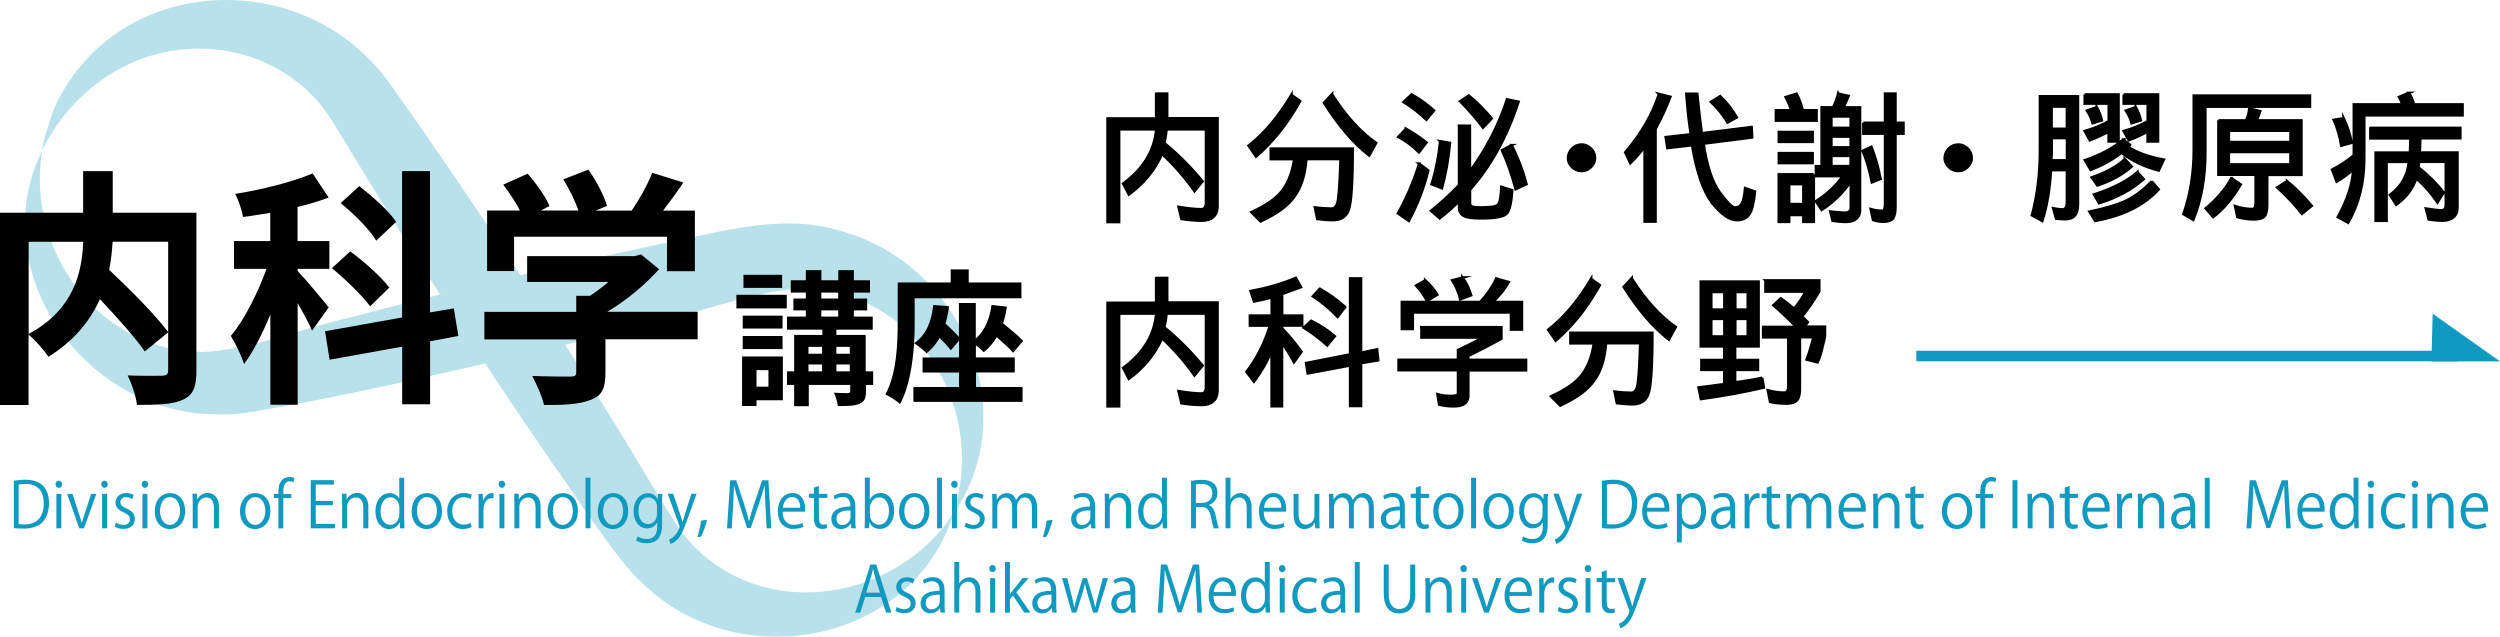 <svg xmlns="http://www.w3.org/2000/svg" id="_&#x30EC;&#x30A4;&#x30E4;&#x30FC;_1" width="237.27" height="60.43" viewBox="0 0 237.27 60.43"><defs><style>      .cls-1 {        stroke: #000;        stroke-width: .25px;      }      .cls-1, .cls-2 {        stroke-miterlimit: 10;      }      .cls-3 {        isolation: isolate;      }      .cls-4 {        opacity: .3;      }      .cls-2 {        fill: none;        stroke: #119abf;        stroke-linecap: square;      }      .cls-5 {        fill: #119abf;      }    </style></defs><g class="cls-4"><path class="cls-5" d="M4.01,14.26c-1.62,9.6,5.52,19.15,15.23,19.14,4.37-.16,9.54-2.27,14.03-3.28,7.13-1.89,15.11-3.8,22.36-5.44l7.49-1.62c5.39-1.06,11.06-2.83,16.52-1.18,11.56,3.03,17.69,17.09,10.8,26.95,3.15-9.35-2.7-19.83-12.1-21.26-3.86-.83-9.88,1.44-13.61,2.35-3.7.97-11.16,2.84-14.88,3.72-8.88,2.01-17.48,4.07-26.5,5.54-.58.08-1.64.19-2.24.14-12.91.36-22.78-13.56-17.1-25.04h0s0-.02,0-.02Z"></path><path class="cls-5" d="M90.45,48.83c-3.81,12.23-20.53,15.52-29.65,6.35-.48-.39-1.13-1.16-1.53-1.65-2.58-3.24-4.5-6.26-6.83-9.55-4.2-6.08-8.7-12.93-12.7-19.19-2.04-3.22-6.08-9.77-8.04-13.04-3.41-5.73-10.25-8.34-16.91-6.6-4.42,1.2-8.5,4.43-10.79,9.11.17-1.29.66-2.5,1.06-3.79C10.8-2.61,29.09-3.49,37.14,8.14c7.31,10.28,14.55,21.29,21.16,32,1.95,3.07,3.94,6.66,5.89,9.62.55.88,1.28,1.71,2.02,2.43,7.01,6.7,18.79,4.7,24.23-3.37h.01Z"></path></g><path d="M2.72,22.95h5.18c-.12,2.9-.88,6.43-5.18,8.74v-8.74ZM18.66,20.19h-7.96v-3.95h-2.81v3.95H0v18.25h2.71v-6.68c.64.51,1.5,1.53,1.89,2.1,2.46-1.53,3.99-3.47,4.88-5.47,1.64,1.74,3.35,3.65,4.26,4.96l2.23-1.82c-1.22-1.65-3.68-4.1-5.61-5.92.19-.92.27-1.82.33-2.67h5.27v12.15c0,.45-.12.54-.55.57-.43,0-1.95.03-3.29-.03.36.73.79,1.97.88,2.8,2.01,0,3.47-.06,4.39-.51.98-.45,1.25-1.24,1.25-2.76v-14.98h.02,0Z"></path><path d="M37.6,21.07c-.67-1.05-2.29-2.45-3.5-3.41l-1.77,1.62c1.28,1.02,2.75,2.51,3.38,3.56l1.89-1.79h0v.02ZM36.95,27.3c-.76-1.02-2.43-2.51-3.71-3.44l-1.74,1.59c1.31,1.08,2.89,2.61,3.63,3.62l1.83-1.79h0v.02ZM31.19,29.15c-.43-.54-2.29-2.76-2.95-3.44v-.19h3.02v-2.64h-3.02v-3.24c1.07-.26,2.04-.54,2.95-.89l-1.52-2.29c-1.89.8-4.75,1.53-7.34,1.94.3.6.64,1.56.73,2.19.85-.09,1.67-.26,2.59-.38v2.67h-3.44v2.64h3.08c-.82,2.29-2.1,4.84-3.38,6.36.43.7,1.01,1.88,1.25,2.67.88-1.17,1.74-2.87,2.5-4.7v8.56h2.59v-9.64c.55.96,1.09,1.94,1.37,2.61l1.58-2.22h0ZM43.5,31.88l-.43-2.61-2.26.38v-13.41h-2.65v13.89l-7.31,1.31.43,2.7,6.89-1.24v5.47h2.65v-5.98l2.68-.51h0Z"></path><path d="M48.8,22.47h14.5v3.27h2.65v-5.75h-3.02c.64-.83,1.31-1.74,1.92-2.67l-2.95-.92c-.43,1.11-1.19,2.48-1.95,3.59h-3.41l1.07-.45c-.27-.96-1.04-2.42-1.77-3.44l-2.38.92c.55.89,1.12,2.04,1.44,2.96h-3.57l.82-.42c-.36-.92-1.28-2.16-2.07-3.08l-2.32,1.05c.55.73,1.19,1.65,1.58,2.45h-3.11v5.75h2.56v-3.27h0ZM66.2,29.59h-8.56c1.86-1.11,3.63-2.61,4.91-4.04l-1.71-1.4-.61.16h-10.2v2.45h7.71c-.55.48-1.15.92-1.74,1.31h-1.31v1.53h-8.72v2.61h8.72v3.08c0,.35-.09.45-.58.45-.46,0-2.13,0-3.6-.06.4.77.95,1.94,1.12,2.76,1.92,0,3.32-.06,4.39-.48,1.12-.38,1.44-1.11,1.44-2.61v-3.15h8.75v-2.61h-.01Z"></path><path d="M74.23,26.08h-3.67v1.24h3.67v-1.24ZM74.67,27.98h-4.78v1.29h4.78s0-1.29,0-1.29ZM74.27,29.96h-3.78v1.22h3.78v-1.22ZM70.49,33.13h3.78v-1.24h-3.78v1.24ZM72.93,35.13v1.57h-1.13v-1.57h1.13ZM74.3,33.83h-3.87v4.7h1.37v-.54h2.5v-4.16h0ZM79.38,35.24v-.65h1.27v.65h-1.27ZM76.73,34.59h1.29v.65h-1.29v-.65ZM78.02,32.92v.65h-1.29v-.65h1.29ZM80.65,32.92v.65h-1.27v-.65h1.27ZM77.95,29.46h1.6v.59h-1.6v-.59ZM77.95,27.77h1.6v.56h-1.6v-.56ZM82.84,35.24h-.68v-3.45h-2.78v-.5h3.45v-1.24h-1.79v-.59h1.26v-1.13h-1.26v-.56h1.53v-1.17h-1.53v-.96h-1.48v.96h-1.6v-.96h-1.48v.96h-1.43v1.17h1.43v.56h-1.18v1.13h1.18v.59h-1.79v1.24h3.36v.5h-2.68v3.45h-.68v1.29h.68v2.02h1.39v-2.02h3.93v.56c0,.17-.04.21-.22.22-.17,0-.78,0-1.32-.04.17.37.33.89.37,1.27.92,0,1.62-.02,2.06-.22.48-.21.61-.54.61-1.22v-.57h.68v-1.29h-.03Z"></path><path d="M92.62,35.35h3.69v-1.43h-3.69v-1.15c.3.22.59.48.74.66.5-.39.91-.87,1.24-1.43.61.54,1.22,1.08,1.55,1.48l.96-1.13c-.42-.45-1.2-1.09-1.91-1.67.17-.48.28-1.02.37-1.57l-1.46-.17c-.19,1.34-.65,2.44-1.5,3.19v-3.37h-1.6v3.22c-.31-.37-.82-.85-1.27-1.27.15-.5.26-1.06.33-1.65l-1.5-.11c-.17,1.6-.68,2.85-1.81,3.62.04-.73.05-1.41.05-2v-2.26h10.13v-1.5h-5v-1.24h-1.71v1.24h-5.03v3.74c0,2.02-.09,4.91-1.17,6.89.39.17,1.11.63,1.39.91.87-1.57,1.2-3.81,1.34-5.78.33.22.94.7,1.18.96.5-.39.91-.89,1.24-1.46.42.42.83.87,1.06,1.18l.78-.92v1.6h-3.46v1.43h3.46v1.37h-4.33v1.41h10.36v-1.41h-4.42v-1.37h-.01Z"></path><path class="cls-1" d="M109.74,8.89h1.03v2.34h4.78v8.3c0,.5-.15.87-.43,1.09-.25.22-.62.32-1.09.32-.54,0-1.18-.05-1.9-.16l-.27-1.14c.93.15,1.64.22,2.12.22.32,0,.48-.19.48-.59v-7h-3.75c-.04.48-.11.91-.22,1.3,1.3,1.06,2.51,2.27,3.64,3.64l-.76.93c-.98-1.37-2.01-2.55-3.09-3.53-.65,1.52-1.71,2.8-3.14,3.85l-.54-1.03c1.91-1.41,2.96-3.12,3.14-5.16h-3.53v8.8h-1.09v-9.82h4.61v-2.34h.02v-.02Z"></path><path class="cls-1" d="M126.42,8.96c1.3,2.03,2.69,3.57,4.18,4.61l-.65,1.19c-1.5-1.16-2.91-2.82-4.29-5l.76-.82h0v.02ZM122.57,9.01l.82.59c-1.16,2.1-2.55,3.85-4.18,5.26l-.71-1.03c1.48-1.16,2.84-2.77,4.07-4.83h0ZM120.62,14.11h7.76c0,3.25-.14,5.19-.38,5.8-.22.65-.73.98-1.52.98-.41,0-.89-.04-1.46-.11l-.22-1.09c.61.08,1.14.11,1.57.11.25,0,.43-.16.54-.48.14-.36.25-1.77.32-4.23h-3.25c-.11,1.5-.48,2.69-1.14,3.58-.62.87-1.68,1.64-3.2,2.34l-.87-.87c1.41-.65,2.39-1.33,2.93-2.06.57-.76.95-1.75,1.14-2.98h-2.23v-.98h.01Z"></path><path class="cls-1" d="M133.97,8.97c.76.41,1.46.91,2.12,1.52l-.71.87c-.69-.65-1.41-1.21-2.17-1.68l.76-.71h0ZM133.43,12.22c.72.41,1.37.84,1.95,1.3l-.71.93c-.62-.61-1.27-1.1-1.95-1.46l.71-.76h0ZM134.68,15.53l.87.65c-.41,1.67-1.02,3.25-1.84,4.78l-1.03-.71c.82-1.48,1.5-3.05,2.01-4.72h0ZM139.4,9.07c.76.62,1.48,1.34,2.17,2.17l-.82.87c-.62-.82-1.34-1.66-2.17-2.5l.82-.54h0ZM138.47,11.94h1.03v4.34c1.55-2.13,2.73-4.41,3.53-6.84l1.09.22c-1.09,3.34-2.63,6.12-4.61,8.35v1.3c0,.11.05.2.16.27.11.08.39.11.87.11.93,0,1.48-.08,1.63-.27.18-.18.29-.73.32-1.68l1.03.32c-.08,1.19-.25,1.93-.54,2.23-.3.29-1.11.43-2.44.43-.87,0-1.44-.09-1.68-.27-.25-.15-.38-.42-.38-.82v-.54c-.62.62-1.23,1.16-1.84,1.63l-.82-.71c.98-.79,1.86-1.6,2.66-2.44v-5.64h-.01ZM136.68,13.41l.93.16c-.15,1.6-.41,3.03-.76,4.29l-.98-.38c.39-1.22.66-2.57.82-4.07h-.01ZM143.47,13.78c.57,1.13,1.05,2.36,1.41,3.69l-1.03.48c-.37-1.37-.8-2.61-1.3-3.69l.93-.48h0Z"></path><path class="cls-1" d="M148.82,15.03c0-.36.12-.66.38-.93.25-.25.55-.38.93-.38.32,0,.61.14.87.38.25.25.38.57.38.93,0,.3-.14.57-.38.82-.25.25-.54.38-.87.38-.37,0-.68-.12-.93-.38-.25-.25-.38-.52-.38-.82Z"></path><path class="cls-1" d="M157.44,8.92l1.09.27c-.41,1.06-.87,2.06-1.41,3.04v8.8h-1.03v-7.11c-.43.59-.89,1.11-1.36,1.57l-.48-1.03c1.52-1.77,2.57-3.61,3.2-5.53h0ZM166.24,12.06l.05.98-4.61.59c.32,2.1.82,3.64,1.52,4.61.72.98,1.21,1.46,1.46,1.46.29,0,.5-.12.65-.38.14-.25.25-.73.32-1.46l.93.32c-.11,1.13-.3,1.84-.54,2.17-.25.36-.65.54-1.19.54-.69,0-1.46-.54-2.34-1.63-.84-1.09-1.46-2.91-1.9-5.48l-2.34.27-.16-1.03,2.39-.27c-.19-1.11-.32-2.4-.43-3.85h1.03c.14,1.45.29,2.7.43,3.75l4.72-.59h0ZM163.26,9.13c.65.62,1.16,1.29,1.57,2.01l-.87.48c-.41-.68-.93-1.33-1.57-1.95l.87-.54h0Z"></path><path class="cls-1" d="M168.56,10.47h1.46c-.15-.43-.32-.84-.54-1.25l1.03-.32c.25.48.45,1,.59,1.57h1.3v.98h-3.85v-.98h0ZM168.83,12.53h3.2v.93h-3.2v-.93ZM168.83,14.54h3.2v.93h-3.2v-.93ZM172.14,16.55v4.5h-.98v-.65h-1.36v.65h-.98v-4.5h3.32ZM169.8,19.37h1.36v-1.9h-1.36v1.9ZM176.85,11.66h2.06v-2.77h.98v2.77h.76v1.03h-.76v6.94c0,.57-.09.95-.27,1.14-.15.18-.43.27-.87.27-.32,0-.65-.05-.98-.16l-.22-1.03c.36.11.72.16,1.09.16.18,0,.27-.22.27-.65v-6.68h-2.06v-1.03h0ZM177.61,13.94c.36.91.65,1.93.87,3.04l-.82.32c-.22-1.11-.52-2.12-.87-2.98,0,0,.82-.38.82-.38ZM174.46,8.89l.98.22c-.15.37-.31.73-.48,1.09h1.57v9.77c0,.36-.14.62-.38.82-.22.18-.57.27-1.03.27-.32,0-.73-.04-1.19-.11l-.22-.87c.61.07,1.06.11,1.36.11.39,0,.59-.16.59-.48v-2.5c-.73,1.09-1.66,2-2.77,2.71l-.54-.82c1.05-.68,1.9-1.48,2.55-2.39h-2.55v-.93h.54v-5.59h1.09c.22-.46.38-.89.48-1.3h0ZM173.81,12.14h1.84v-1.09h-1.84v1.09ZM173.81,13.99h1.84v-1.03h-1.84v1.03ZM173.81,15.77h1.84v-.98h-1.84v.98Z"></path><path class="cls-1" d="M184.57,15.03c0-.36.12-.66.38-.93.25-.25.55-.38.93-.38.32,0,.61.14.87.38.25.25.38.57.38.93,0,.3-.14.57-.38.82-.25.25-.54.38-.87.38-.37,0-.68-.12-.93-.38-.25-.25-.38-.52-.38-.82Z"></path><path class="cls-1" d="M197.21,9.14v10.31c0,.46-.11.82-.32,1.03-.19.22-.48.32-.93.32-.22,0-.48-.03-.82-.05l-.27-.98c.36.07.65.11.87.11.29,0,.43-.25.43-.76v-2.98h-1.52c-.11,1.84-.38,3.46-.82,4.83l-.98-.54c.5-1.87.76-3.93.76-6.19v-5.1h3.6ZM194.71,12.23h1.46v-2.12h-1.46v2.12ZM194.66,15.22h1.52v-2.12h-1.46v1.41c0,.3-.03.53-.05.71h0ZM197.86,8.97h3.2v4.45h-.93v-.93c-.59.32-1.18.59-1.79.82l-.48-.87c.79-.22,1.55-.52,2.28-.93v-1.68h-2.28v-.87h0ZM201.56,8.97h3.25v4.45h-.98v-.93c-.59.32-1.18.59-1.79.82l-.48-.87c.79-.22,1.55-.52,2.28-.93v-1.68h-2.28v-.87h0ZM199,10.17c.22.41.38.82.48,1.25l-.87.27c-.11-.43-.3-.82-.54-1.19l.93-.32h0ZM202.7,10.17c.22.41.38.82.48,1.25l-.87.27c-.11-.43-.3-.82-.54-1.19l.93-.32h0ZM201.5,13.26l.65.48c-.04.08-.09.15-.16.22.87.54,1.98.95,3.37,1.19l-.48,1.03c-1.39-.36-2.55-.93-3.53-1.68-.84.65-1.82,1.19-2.93,1.63l-.54-.93c1.41-.46,2.62-1.11,3.64-1.95h-.02ZM201.66,15.1l.65.71c-.87.76-1.95,1.36-3.25,1.79l-.54-.76c1.37-.46,2.41-1.05,3.14-1.73h0ZM202.86,16.35l.59.65c-1.16,1.02-2.57,1.78-4.23,2.28l-.48-.82c1.77-.57,3.14-1.27,4.12-2.12h0ZM204.22,17.22l.65.76c-1.39,1.52-3.39,2.51-6.02,2.98l-.54-.87c1.55-.32,2.74-.68,3.58-1.09.82-.43,1.6-1.03,2.34-1.79h0Z"></path><path class="cls-1" d="M219.23,9.09v1.03h-9.93v4.39c0,2.36-.38,4.48-1.14,6.35l-.93-.54c.65-1.87.98-3.92.98-6.14v-5.1h11.02ZM210.55,11.43h2.61c.18-.36.29-.73.32-1.14l1.03.27-.32.87h4.23v5.16h-3.25v2.87c0,.54-.09.89-.27,1.09-.19.18-.52.27-.98.27-.54,0-1.07-.08-1.57-.22l-.22-1.03c.54.18,1.09.27,1.63.27.22,0,.32-.22.32-.65v-2.61h-3.53v-5.16h0ZM211.53,13.49h5.86v-1.09h-5.86v1.09ZM211.53,15.61h5.86v-1.19h-5.86s0,1.19,0,1.19ZM211.79,16.92l.87.59c-.76,1.3-1.63,2.34-2.61,3.09l-.71-.82c1.05-.87,1.86-1.82,2.44-2.87h.01ZM217.06,17.19c.79.65,1.57,1.44,2.34,2.34l-.93.76c-.69-.87-1.46-1.7-2.34-2.5l.93-.59h0Z"></path><path class="cls-1" d="M228.62,8.82c.22.32.38.69.48,1.09h4.61v1.03h-9.33v4.12c0,2.32-.52,4.34-1.52,6.08l-.98-.54c.89-1.63,1.39-3.12,1.46-4.5-.52.43-1.03.82-1.57,1.14l-.43-1.14c.76-.39,1.44-.84,2.06-1.36v-4.83h4.61c-.11-.29-.22-.52-.32-.71l.93-.38h0ZM222.43,11.21c.36.76.61,1.55.76,2.34l-.98.27c-.15-.87-.38-1.68-.71-2.44l.93-.16h0ZM224.98,12.14h8.52v.98h-3.8c0,.48-.03.93-.05,1.36h3.58v5.21c0,.43-.14.73-.38.93-.25.22-.62.32-1.09.32-.32,0-.75-.04-1.25-.11l-.27-1.03c.68.11,1.16.16,1.46.16s.43-.18.43-.54v-4.07h-2.55l-.05.54c.93.73,1.73,1.52,2.39,2.39l-.59.93c-.59-.87-1.25-1.63-2.01-2.28-.32.98-.96,1.82-1.9,2.5l-.59-.93c1.09-.82,1.68-1.87,1.79-3.14h-2.12v5.59h-1.03v-6.46h3.25c.03-.43.05-.88.05-1.36h-3.8v-.98h0Z"></path><path class="cls-1" d="M109.74,26.38h1.03v2.34h4.78v8.3c0,.5-.15.87-.43,1.09-.25.22-.62.32-1.09.32-.54,0-1.18-.05-1.9-.16l-.27-1.14c.93.15,1.64.22,2.12.22.32,0,.48-.19.48-.59v-7h-3.75c-.04.48-.11.91-.22,1.3,1.3,1.06,2.51,2.27,3.64,3.64l-.76.93c-.98-1.37-2.01-2.55-3.09-3.53-.65,1.52-1.71,2.8-3.14,3.85l-.54-1.03c1.91-1.41,2.96-3.12,3.14-5.16h-3.53v8.8h-1.09v-9.82h4.61v-2.34h.02v-.02Z"></path><path class="cls-1" d="M118.64,29.96h2.06v-1.73c-.54.15-1.11.27-1.68.38l-.32-.98c1.55-.29,2.98-.71,4.29-1.25l.48.87-1.79.65v2.06h1.9v.93h-1.9v.27c.72.76,1.33,1.5,1.84,2.23l-.71.98c-.37-.68-.75-1.3-1.14-1.84v6.02h-.98v-5.26c-.43,1.06-1,2.03-1.68,2.93l-.71-.93c.98-1.26,1.71-2.73,2.23-4.39h-1.9v-.94h.01ZM130.69,33.16l.11,1.03-1.63.27v4.07h-1.03v-3.85l-4.02.76-.16-.98,4.18-.82v-7.21h1.03v7.05l1.52-.32h0ZM125.27,27.41c.89.52,1.7,1.09,2.39,1.73l-.71.93c-.76-.79-1.55-1.44-2.34-1.95l.65-.71h.01ZM124.45,30.45c.82.41,1.57.89,2.23,1.46l-.71.87c-.73-.65-1.46-1.21-2.23-1.68l.71-.65h0Z"></path><path class="cls-1" d="M138.8,26.34c.36.48.62,1.03.82,1.68l-1.03.38c-.15-.65-.41-1.25-.76-1.79l.98-.27h-.01ZM142,26.45l1.19.32c-.37.65-.87,1.29-1.52,1.9h2.77v2.61h-1.03v-1.63h-9.33v1.57h-1.03v-2.55h7.44c.65-.72,1.16-1.46,1.52-2.23h-.01ZM135.27,26.61c.46.41.84.86,1.14,1.36l-.98.59c-.25-.5-.59-.99-1.03-1.46l.87-.48h0ZM134.89,31.06h7.6v1.09c-.98.54-2.03,1.09-3.14,1.63v.38h5.48v.98h-5.48v2.44c0,.32-.11.55-.32.71-.22.18-.57.27-1.03.27-.52,0-.98-.05-1.41-.16l-.16-.98c.36.11.79.16,1.3.16.43,0,.65-.08.65-.22v-2.23h-5.64v-.98h5.64v-.93c.89-.43,1.7-.82,2.39-1.19h-5.86v-.98h-.02Z"></path><path class="cls-1" d="M154.86,26.43c1.3,2.03,2.69,3.57,4.18,4.61l-.65,1.19c-1.5-1.16-2.91-2.82-4.29-5l.76-.82h0v.02ZM151.01,26.48l.82.59c-1.16,2.1-2.55,3.85-4.18,5.26l-.71-1.03c1.48-1.16,2.84-2.77,4.07-4.83h0ZM149.06,31.59h7.76c0,3.25-.14,5.19-.38,5.8-.22.65-.73.98-1.52.98-.41,0-.89-.04-1.46-.11l-.22-1.09c.61.08,1.14.11,1.57.11.25,0,.43-.16.54-.48.14-.36.25-1.77.32-4.23h-3.25c-.11,1.5-.48,2.69-1.14,3.58-.62.87-1.68,1.64-3.2,2.34l-.87-.87c1.41-.65,2.39-1.33,2.93-2.06.57-.76.95-1.75,1.14-2.98h-2.23v-.98h.01Z"></path><path class="cls-1" d="M167.24,35.85l.16.93c-1.82.43-3.8.79-5.97,1.09l-.22-1.09,2.44-.32v-1.36h-2.17v-.93h2.17v-1.3h-2.23v-6.14h5.48v6.14h-2.23v1.3h2.17v.93h-2.17v1.19c.89-.11,1.75-.25,2.55-.43h.02ZM162.41,29.39h1.25v-1.68h-1.25v1.68ZM164.69,27.71v1.68h1.19v-1.68h-1.19ZM162.41,31.94h1.25v-1.68h-1.25v1.68ZM164.69,30.26v1.68h1.19v-1.68h-1.19ZM167.56,26.62h5.1v1.03c-.48.84-1.02,1.63-1.63,2.39.18.19.36.37.54.54l-.32.43h1.95v.93c0,.08-.08.38-.22.93-.11.54-.27,1.06-.48,1.52l-1.03-.27c.25-.68.46-1.39.65-2.12h-1.3v4.89c0,.54-.09.89-.27,1.09-.19.22-.53.32-1.03.32s-1.02-.05-1.52-.16l-.22-1.09c.54.14,1.06.22,1.57.22.25,0,.38-.22.38-.65v-4.61h-2.39v-.98h3.14c-.73-.76-1.45-1.44-2.17-2.06l.71-.65c.43.3.84.62,1.25.98.46-.54.82-1.09,1.09-1.63h-3.8v-1.03h0v-.02Z"></path><line class="cls-2" x1="232.78" y1="33.79" x2="182.37" y2="33.79"></line><polygon class="cls-5" points="230.88 29.77 237.27 34.3 230.76 34.3 230.88 29.77"></polygon><g class="cls-3"><path class="cls-5" d="M1.3,45.63c.32-.05.69-.1,1.1-.1,1.75,0,2.25,1.08,2.25,2.21,0,.73-.18,1.34-.59,1.79-.38.41-1.02.64-1.81.64-.36,0-.67-.01-.94-.05v-4.5ZM1.78,49.74c.14.02.35.03.55.03,1.18,0,1.82-.7,1.82-2.01,0-1.19-.6-1.83-1.74-1.83-.27,0-.49.03-.64.06v3.75Z"></path><path class="cls-5" d="M5.58,46.3c-.18,0-.31-.15-.31-.34s.13-.34.31-.34.31.15.31.34c0,.21-.13.34-.31.34ZM5.82,50.14h-.47v-3.27h.47v3.27Z"></path><path class="cls-5" d="M9.15,46.87l-1.18,3.27h-.45l-1.15-3.27h.51l.62,1.9c.1.29.18.57.25.84h.02c.07-.27.16-.54.26-.84l.62-1.9h.5Z"></path><path class="cls-5" d="M9.92,46.3c-.18,0-.31-.15-.31-.34s.13-.34.31-.34.31.15.31.34c0,.21-.13.34-.31.34ZM10.16,50.14h-.47v-3.27h.47v3.27Z"></path><path class="cls-5" d="M12.55,47.37c-.11-.08-.33-.19-.6-.19-.34,0-.52.22-.52.49,0,.28.18.41.58.59.5.22.79.49.79.98,0,.58-.42.96-1.1.96-.31,0-.6-.09-.82-.22l.13-.38c.17.1.43.22.7.22.42,0,.62-.23.62-.53s-.17-.47-.58-.65c-.52-.22-.79-.53-.79-.92,0-.51.39-.93,1.02-.93.3,0,.55.09.71.2l-.14.38Z"></path><path class="cls-5" d="M13.75,46.3c-.18,0-.31-.15-.31-.34s.13-.34.31-.34.31.15.31.34c0,.21-.13.34-.31.34ZM13.99,50.14h-.47v-3.27h.47v3.27Z"></path><path class="cls-5" d="M17.57,48.48c0,1.22-.76,1.73-1.46,1.73-.8,0-1.42-.63-1.42-1.68,0-1.12.66-1.73,1.46-1.73.85,0,1.42.68,1.42,1.69ZM16.14,47.18c-.67,0-.95.7-.95,1.33,0,.73.38,1.31.94,1.31s.96-.59.96-1.33c0-.58-.27-1.31-.95-1.31Z"></path><path class="cls-5" d="M20.77,50.14h-.47v-1.93c0-.53-.18-1-.72-1-.41,0-.82.36-.82.93v2h-.47v-2.43c0-.34-.01-.58-.02-.85h.42l.03.53h.01c.15-.32.51-.61,1-.61.39,0,1.05.25,1.05,1.36v1.99Z"></path><path class="cls-5" d="M25.66,48.48c0,1.22-.76,1.73-1.46,1.73-.8,0-1.42-.63-1.42-1.68,0-1.12.66-1.73,1.46-1.73.85,0,1.42.68,1.42,1.69ZM24.23,47.18c-.67,0-.95.7-.95,1.33,0,.73.38,1.31.94,1.31s.96-.59.96-1.33c0-.58-.27-1.31-.95-1.31Z"></path><path class="cls-5" d="M26.42,46.87c0-.41,0-.94.34-1.31.21-.21.47-.29.72-.29.2,0,.36.05.46.1l-.08.39c-.09-.04-.19-.08-.36-.08-.49,0-.61.48-.61,1.01v.19h.75v.39h-.75v2.88h-.47v-2.88h-.43v-.39h.43Z"></path><path class="cls-5" d="M31.78,50.14h-2.29v-4.57h2.2v.42h-1.72v1.55h1.62v.41h-1.62v1.77h1.82v.42Z"></path><path class="cls-5" d="M34.95,50.14h-.47v-1.93c0-.53-.18-1-.72-1-.41,0-.82.36-.82.93v2h-.47v-2.43c0-.34-.01-.58-.02-.85h.42l.03.53h.01c.15-.32.51-.61,1-.61.39,0,1.05.25,1.05,1.36v1.99Z"></path><path class="cls-5" d="M38.37,49.33c0,.26.01.59.02.81h-.42l-.02-.56h-.02c-.16.34-.51.63-1.02.63-.72,0-1.28-.65-1.28-1.66,0-1.1.62-1.75,1.34-1.75.46,0,.76.23.91.5h.01v-1.96h.47v3.99ZM37.9,48.18c0-.65-.44-.98-.84-.98-.59,0-.94.58-.94,1.33,0,.69.31,1.28.92,1.28.51,0,.86-.47.86-1v-.63Z"></path><path class="cls-5" d="M41.95,48.48c0,1.22-.76,1.73-1.46,1.73-.8,0-1.42-.63-1.42-1.68,0-1.12.66-1.73,1.46-1.73.85,0,1.42.68,1.42,1.69ZM40.52,47.18c-.67,0-.95.7-.95,1.33,0,.73.38,1.31.94,1.31s.96-.59.96-1.33c0-.58-.27-1.31-.95-1.31Z"></path><path class="cls-5" d="M44.76,50.02c-.14.07-.44.19-.84.19-.89,0-1.48-.67-1.48-1.67s.63-1.75,1.59-1.75c.35,0,.63.11.75.17l-.12.4c-.13-.08-.34-.17-.64-.17-.72,0-1.1.61-1.1,1.31,0,.79.45,1.29,1.08,1.29.31,0,.52-.09.67-.16l.09.38Z"></path><path class="cls-5" d="M46.84,47.29c-.05,0-.1-.01-.17-.01-.51,0-.78.53-.78,1.09v1.77h-.47v-2.29c0-.35,0-.67-.02-.98h.42l.02.63h.02c.14-.41.46-.7.84-.7.05,0,.09.01.14.02v.47Z"></path><path class="cls-5" d="M47.63,46.3c-.18,0-.31-.15-.31-.34s.13-.34.31-.34.31.15.31.34c0,.21-.13.34-.31.34ZM47.87,50.14h-.47v-3.27h.47v3.27Z"></path><path class="cls-5" d="M51.3,50.14h-.47v-1.93c0-.53-.18-1-.72-1-.41,0-.82.36-.82.93v2h-.47v-2.43c0-.34-.01-.58-.02-.85h.42l.03.53h.01c.15-.32.51-.61,1-.61.39,0,1.05.25,1.05,1.36v1.99Z"></path><path class="cls-5" d="M54.85,48.48c0,1.22-.76,1.73-1.46,1.73-.8,0-1.42-.63-1.42-1.68,0-1.12.66-1.73,1.46-1.73.85,0,1.42.68,1.42,1.69ZM53.42,47.18c-.67,0-.95.7-.95,1.33,0,.73.38,1.31.94,1.31s.96-.59.96-1.33c0-.58-.27-1.31-.95-1.31Z"></path><path class="cls-5" d="M56.04,50.14h-.47v-4.8h.47v4.8Z"></path><path class="cls-5" d="M59.62,48.48c0,1.22-.76,1.73-1.46,1.73-.8,0-1.42-.63-1.42-1.68,0-1.12.66-1.73,1.46-1.73.85,0,1.42.68,1.42,1.69ZM58.19,47.18c-.67,0-.95.7-.95,1.33,0,.73.38,1.31.94,1.31s.96-.59.96-1.33c0-.58-.27-1.31-.95-1.31Z"></path><path class="cls-5" d="M62.87,46.87c-.02.23-.03.5-.03.9v1.91c0,.57-.01,1.88-1.48,1.88-.35,0-.74-.09-.98-.26l.13-.39c.2.13.5.25.87.25.57,0,.99-.32.99-1.18v-.39h-.01c-.16.31-.49.56-.96.56-.74,0-1.27-.69-1.27-1.61,0-1.13.67-1.73,1.35-1.73.53,0,.81.3.94.56h.01l.02-.49h.43ZM62.36,48.13c0-.57-.39-.93-.83-.93-.55,0-.93.51-.93,1.3,0,.7.32,1.24.92,1.24.35,0,.83-.28.83-.96v-.65Z"></path><path class="cls-5" d="M66.11,46.87l-.83,2.31c-.37,1.06-.63,1.67-1.02,2.06-.26.25-.52.35-.63.38l-.13-.42c.72-.28,1-1.11,1-1.18,0-.03-.01-.08-.03-.14l-1.1-3.02h.52l.68,1.99c.08.23.15.49.2.68h.02c.05-.2.13-.44.2-.7l.63-1.97h.5Z"></path><path class="cls-5" d="M67.11,49.35c-.14.55-.42,1.31-.58,1.59l-.35.04c.13-.37.3-1.09.37-1.57l.55-.07Z"></path><path class="cls-5" d="M73.23,50.14h-.47l-.11-2.06c-.03-.65-.08-1.5-.07-1.97h-.02c-.14.52-.32,1.08-.53,1.72l-.78,2.29h-.35l-.72-2.24c-.21-.66-.38-1.24-.5-1.76h-.02c-.01.56-.05,1.31-.09,2.02l-.12,2.01h-.45l.3-4.57h.58l.76,2.32c.18.57.33,1.06.44,1.53h.02c.11-.46.26-.94.45-1.53l.79-2.32h.59l.27,4.57Z"></path><path class="cls-5" d="M76.25,50c-.18.09-.5.2-.98.2-.91,0-1.45-.67-1.45-1.65,0-1.03.55-1.76,1.39-1.76.96,0,1.2.92,1.2,1.49,0,.11,0,.2-.01.28h-2.12c0,.91.5,1.25,1.06,1.25.39,0,.62-.08.82-.17l.09.36ZM75.95,48.19c0-.44-.17-1.02-.78-1.02-.57,0-.82.57-.87,1.02h1.65Z"></path><path class="cls-5" d="M77.25,46.28l.47-.17v.76h.8v.39h-.8v1.89c0,.41.12.64.42.64.14,0,.24-.02.32-.05l.03.38c-.1.05-.26.08-.46.08-.75,0-.78-.72-.78-1.07v-1.88h-.48v-.39h.48v-.59Z"></path><path class="cls-5" d="M81.18,49.36c0,.27,0,.55.05.78h-.43l-.05-.42h-.02c-.16.26-.48.49-.92.49-.59,0-.91-.46-.91-.93,0-.79.65-1.21,1.8-1.21,0-.28,0-.9-.71-.9-.27,0-.55.08-.76.23l-.11-.34c.25-.17.6-.28.95-.28.88,0,1.11.65,1.11,1.3v1.26ZM80.71,48.44c-.59,0-1.32.09-1.32.78,0,.42.25.61.54.61.46,0,.79-.37.79-.77v-.62Z"></path><path class="cls-5" d="M82.57,47.4c.19-.38.55-.61,1.03-.61.74,0,1.26.67,1.26,1.67,0,1.19-.69,1.74-1.34,1.74-.45,0-.78-.19-1-.61h-.02l-.03.54h-.41c.01-.22.02-.55.02-.81v-3.99h.47v2.06h.01ZM82.56,48.86c0,.49.35.94.87.94.6,0,.94-.55.94-1.32,0-.68-.32-1.28-.92-1.28-.54,0-.89.53-.89,1.01v.65Z"></path><path class="cls-5" d="M88.21,48.48c0,1.22-.76,1.73-1.46,1.73-.8,0-1.42-.63-1.42-1.68,0-1.12.66-1.73,1.46-1.73.85,0,1.42.68,1.42,1.69ZM86.78,47.18c-.67,0-.95.7-.95,1.33,0,.73.38,1.31.94,1.31s.96-.59.96-1.33c0-.58-.27-1.31-.95-1.31Z"></path><path class="cls-5" d="M89.4,50.14h-.47v-4.8h.47v4.8Z"></path><path class="cls-5" d="M90.58,46.3c-.18,0-.31-.15-.31-.34s.13-.34.31-.34.31.15.31.34c0,.21-.13.34-.31.34ZM90.82,50.14h-.47v-3.27h.47v3.27Z"></path><path class="cls-5" d="M93.21,47.37c-.11-.08-.33-.19-.6-.19-.34,0-.52.22-.52.49,0,.28.18.41.58.59.5.22.79.49.79.98,0,.58-.42.96-1.1.96-.31,0-.6-.09-.82-.22l.13-.38c.17.1.43.22.7.22.42,0,.62-.23.62-.53s-.17-.47-.58-.65c-.52-.22-.79-.53-.79-.92,0-.51.39-.93,1.02-.93.3,0,.55.09.71.2l-.14.38Z"></path><path class="cls-5" d="M98.41,50.14h-.47v-1.89c0-.63-.22-1.04-.68-1.04-.38,0-.73.38-.73.88v2.06h-.47v-2.01c0-.52-.21-.92-.65-.92-.41,0-.76.42-.76.93v2h-.47v-2.43c0-.34-.01-.58-.02-.85h.42l.03.53h.02c.17-.32.46-.6.95-.6.41,0,.72.26.85.65h.01c.21-.39.52-.65,1-.65.38,0,.99.26.99,1.38v1.97Z"></path><path class="cls-5" d="M99.9,49.35c-.14.55-.42,1.31-.58,1.59l-.35.04c.13-.37.3-1.09.37-1.57l.55-.07Z"></path><path class="cls-5" d="M103.94,49.36c0,.27,0,.55.05.78h-.43l-.05-.42h-.02c-.16.26-.48.49-.92.49-.59,0-.91-.46-.91-.93,0-.79.65-1.21,1.8-1.21,0-.28,0-.9-.71-.9-.27,0-.55.08-.76.23l-.11-.34c.25-.17.6-.28.95-.28.88,0,1.11.65,1.11,1.3v1.26ZM103.47,48.44c-.59,0-1.32.09-1.32.78,0,.42.25.61.54.61.46,0,.79-.37.79-.77v-.62Z"></path><path class="cls-5" d="M107.34,50.14h-.47v-1.93c0-.53-.18-1-.72-1-.41,0-.82.36-.82.93v2h-.47v-2.43c0-.34-.01-.58-.02-.85h.42l.03.53h.01c.15-.32.51-.61,1-.61.39,0,1.05.25,1.05,1.36v1.99Z"></path><path class="cls-5" d="M110.76,49.33c0,.26.01.59.02.81h-.42l-.02-.56h-.02c-.16.34-.51.63-1.02.63-.72,0-1.28-.65-1.28-1.66,0-1.1.62-1.75,1.34-1.75.46,0,.76.23.91.5h.01v-1.96h.47v3.99ZM110.29,48.18c0-.65-.44-.98-.84-.98-.59,0-.94.58-.94,1.33,0,.69.31,1.28.92,1.28.51,0,.86-.47.86-1v-.63Z"></path><path class="cls-5" d="M114.73,47.95c.34.11.54.46.64.95.14.66.23,1.06.32,1.24h-.49c-.07-.13-.17-.53-.28-1.1-.13-.64-.37-.92-.88-.92h-.53v2.02h-.47v-4.5c.27-.06.65-.1.99-.1.56,0,.94.12,1.19.37.21.2.33.51.33.85,0,.61-.35,1-.81,1.17v.02ZM114.07,47.73c.6,0,.99-.36.99-.91,0-.68-.48-.89-1.02-.89-.26,0-.44.02-.54.05v1.75h.56Z"></path><path class="cls-5" d="M118.79,50.14h-.47v-1.93c0-.53-.18-1-.72-1-.37,0-.82.32-.82.92v2.01h-.47v-4.8h.47v2.03h.01c.21-.36.58-.58.96-.58s1.04.25,1.04,1.36v1.99Z"></path><path class="cls-5" d="M121.91,50c-.18.09-.5.2-.98.2-.91,0-1.45-.67-1.45-1.65,0-1.03.55-1.76,1.39-1.76.96,0,1.2.92,1.2,1.49,0,.11,0,.2-.01.28h-2.12c0,.91.5,1.25,1.06,1.25.39,0,.62-.08.82-.17l.09.36ZM121.61,48.19c0-.44-.17-1.02-.78-1.02-.57,0-.82.57-.87,1.02h1.65Z"></path><path class="cls-5" d="M125.22,49.27c0,.34.02.62.03.87h-.43l-.02-.52h-.02c-.14.26-.46.59-.99.59-.47,0-1.02-.28-1.02-1.41v-1.93h.47v1.84c0,.63.18,1.08.7,1.08.37,0,.81-.31.81-.89v-2.03h.47v2.4Z"></path><path class="cls-5" d="M130.38,50.14h-.47v-1.89c0-.63-.22-1.04-.69-1.04-.38,0-.73.38-.73.88v2.06h-.47v-2.01c0-.52-.21-.92-.65-.92-.41,0-.76.42-.76.93v2h-.47v-2.43c0-.34-.01-.58-.02-.85h.42l.03.53h.02c.17-.32.46-.6.95-.6.41,0,.72.26.85.65h.01c.21-.39.52-.65,1-.65.38,0,.99.26.99,1.38v1.97Z"></path><path class="cls-5" d="M133.33,49.36c0,.27,0,.55.04.78h-.43l-.04-.42h-.02c-.16.26-.48.49-.92.49-.59,0-.91-.46-.91-.93,0-.79.65-1.21,1.8-1.21,0-.28,0-.9-.71-.9-.27,0-.55.08-.76.23l-.11-.34c.25-.17.6-.28.95-.28.88,0,1.11.65,1.11,1.3v1.26ZM132.86,48.44c-.59,0-1.32.09-1.32.78,0,.42.25.61.54.61.46,0,.79-.37.79-.77v-.62Z"></path><path class="cls-5" d="M134.37,46.28l.47-.17v.76h.8v.39h-.8v1.89c0,.41.12.64.42.64.14,0,.24-.02.32-.05l.03.38c-.1.05-.26.08-.46.08-.75,0-.78-.72-.78-1.07v-1.88h-.48v-.39h.48v-.59Z"></path><path class="cls-5" d="M138.9,48.48c0,1.22-.76,1.73-1.46,1.73-.8,0-1.41-.63-1.41-1.68,0-1.12.66-1.73,1.46-1.73.85,0,1.42.68,1.42,1.69ZM137.47,47.18c-.67,0-.95.7-.95,1.33,0,.73.38,1.31.94,1.31s.96-.59.96-1.33c0-.58-.27-1.31-.95-1.31Z"></path><path class="cls-5" d="M140.09,50.14h-.47v-4.8h.47v4.8Z"></path><path class="cls-5" d="M143.67,48.48c0,1.22-.76,1.73-1.46,1.73-.8,0-1.42-.63-1.42-1.68,0-1.12.66-1.73,1.46-1.73.85,0,1.42.68,1.42,1.69ZM142.24,47.18c-.67,0-.95.7-.95,1.33,0,.73.38,1.31.94,1.31s.96-.59.96-1.33c0-.58-.27-1.31-.95-1.31Z"></path><path class="cls-5" d="M146.92,46.87c-.02.23-.03.5-.03.9v1.91c0,.57-.01,1.88-1.48,1.88-.35,0-.74-.09-.98-.26l.13-.39c.2.13.5.25.87.25.57,0,.99-.32.99-1.18v-.39h-.01c-.16.31-.49.56-.96.56-.74,0-1.27-.69-1.27-1.61,0-1.13.67-1.73,1.35-1.73.53,0,.81.3.94.56h.01l.02-.49h.43ZM146.41,48.13c0-.57-.39-.93-.83-.93-.55,0-.93.51-.93,1.3,0,.7.32,1.24.92,1.24.35,0,.83-.28.83-.96v-.65Z"></path><path class="cls-5" d="M150.17,46.87l-.83,2.31c-.37,1.06-.63,1.67-1.02,2.06-.26.25-.52.35-.63.38l-.13-.42c.72-.28,1-1.11,1-1.18,0-.03-.01-.08-.04-.14l-1.1-3.02h.52l.68,1.99c.08.23.15.49.2.68h.02c.05-.2.12-.44.2-.7l.63-1.97h.5Z"></path><path class="cls-5" d="M152.03,45.63c.32-.05.69-.1,1.1-.1,1.75,0,2.25,1.08,2.25,2.21,0,.73-.18,1.34-.59,1.79-.38.41-1.02.64-1.81.64-.36,0-.67-.01-.94-.05v-4.5ZM152.51,49.74c.14.02.35.03.55.03,1.18,0,1.82-.7,1.82-2.01,0-1.19-.6-1.83-1.73-1.83-.27,0-.49.03-.64.06v3.75Z"></path><path class="cls-5" d="M158.28,50c-.18.09-.5.2-.98.2-.91,0-1.45-.67-1.45-1.65,0-1.03.55-1.76,1.39-1.76.96,0,1.2.92,1.2,1.49,0,.11,0,.2-.01.28h-2.12c0,.91.5,1.25,1.06,1.25.39,0,.62-.08.82-.17l.09.36ZM157.97,48.19c0-.44-.17-1.02-.78-1.02-.57,0-.82.57-.87,1.02h1.65Z"></path><path class="cls-5" d="M159.59,47.42c.22-.4.58-.63,1.06-.63.74,0,1.27.67,1.27,1.67,0,1.2-.67,1.75-1.35,1.75-.41,0-.75-.2-.94-.52h-.01v1.79h-.47v-3.56c0-.43-.01-.76-.02-1.06h.43l.03.56h.01ZM159.62,48.84c0,.64.45.97.87.97.61,0,.95-.55.95-1.33,0-.68-.32-1.28-.93-1.28-.53,0-.89.54-.89,1.01v.62Z"></path><path class="cls-5" d="M164.67,49.36c0,.27,0,.55.04.78h-.43l-.04-.42h-.02c-.16.26-.48.49-.92.49-.59,0-.91-.46-.91-.93,0-.79.65-1.21,1.8-1.21,0-.28,0-.9-.71-.9-.27,0-.55.08-.76.23l-.11-.34c.25-.17.6-.28.95-.28.88,0,1.11.65,1.11,1.3v1.26ZM164.2,48.44c-.59,0-1.32.09-1.32.78,0,.42.25.61.54.61.46,0,.79-.37.79-.77v-.62Z"></path><path class="cls-5" d="M167,47.29c-.05,0-.1-.01-.17-.01-.51,0-.78.53-.78,1.09v1.77h-.47v-2.29c0-.35,0-.67-.02-.98h.42l.02.63h.02c.14-.41.46-.7.84-.7.05,0,.09.01.14.02v.47Z"></path><path class="cls-5" d="M167.67,46.28l.47-.17v.76h.8v.39h-.8v1.89c0,.41.12.64.42.64.14,0,.24-.02.32-.05l.03.38c-.1.05-.26.08-.46.08-.75,0-.78-.72-.78-1.07v-1.88h-.48v-.39h.48v-.59Z"></path><path class="cls-5" d="M173.8,50.14h-.47v-1.89c0-.63-.22-1.04-.69-1.04-.38,0-.73.38-.73.88v2.06h-.47v-2.01c0-.52-.21-.92-.65-.92-.41,0-.76.42-.76.93v2h-.47v-2.43c0-.34-.01-.58-.02-.85h.42l.03.53h.02c.17-.32.46-.6.95-.6.41,0,.72.26.85.65h.01c.21-.39.52-.65,1-.65.38,0,.99.26.99,1.38v1.97Z"></path><path class="cls-5" d="M176.92,50c-.18.09-.5.2-.98.2-.91,0-1.45-.67-1.45-1.65,0-1.03.55-1.76,1.39-1.76.96,0,1.2.92,1.2,1.49,0,.11,0,.2-.01.28h-2.12c0,.91.5,1.25,1.06,1.25.39,0,.62-.08.82-.17l.09.36ZM176.61,48.19c0-.44-.17-1.02-.78-1.02-.57,0-.82.57-.87,1.02h1.65Z"></path><path class="cls-5" d="M180.27,50.14h-.47v-1.93c0-.53-.18-1-.72-1-.41,0-.82.36-.82.93v2h-.47v-2.43c0-.34-.01-.58-.02-.85h.42l.03.53h.01c.15-.32.51-.61,1-.61.39,0,1.05.25,1.05,1.36v1.99Z"></path><path class="cls-5" d="M181.31,46.28l.47-.17v.76h.8v.39h-.8v1.89c0,.41.12.64.42.64.14,0,.24-.02.32-.05l.03.38c-.1.05-.26.08-.46.08-.75,0-.78-.72-.78-1.07v-1.88h-.48v-.39h.48v-.59Z"></path><path class="cls-5" d="M187.18,48.48c0,1.22-.77,1.73-1.46,1.73-.8,0-1.42-.63-1.42-1.68,0-1.12.66-1.73,1.46-1.73.85,0,1.42.68,1.42,1.69ZM185.74,47.18c-.67,0-.95.7-.95,1.33,0,.73.38,1.31.94,1.31s.96-.59.96-1.33c0-.58-.27-1.31-.95-1.31Z"></path><path class="cls-5" d="M187.94,46.87c0-.41,0-.94.34-1.31.21-.21.47-.29.72-.29.2,0,.36.05.46.1l-.08.39c-.09-.04-.19-.08-.36-.08-.49,0-.61.48-.61,1.01v.19h.75v.39h-.75v2.88h-.47v-2.88h-.43v-.39h.43Z"></path><path class="cls-5" d="M191,45.57h.47v4.57h-.47v-4.57Z"></path><path class="cls-5" d="M194.92,50.14h-.47v-1.93c0-.53-.18-1-.72-1-.4,0-.82.36-.82.93v2h-.47v-2.43c0-.34-.01-.58-.02-.85h.42l.03.53h.01c.15-.32.51-.61,1-.61.39,0,1.05.25,1.05,1.36v1.99Z"></path><path class="cls-5" d="M195.96,46.28l.47-.17v.76h.8v.39h-.8v1.89c0,.41.12.64.42.64.14,0,.24-.02.32-.05l.03.38c-.1.05-.26.08-.46.08-.75,0-.78-.72-.78-1.07v-1.88h-.48v-.39h.48v-.59Z"></path><path class="cls-5" d="M200.06,50c-.18.09-.5.2-.98.2-.91,0-1.45-.67-1.45-1.65,0-1.03.55-1.76,1.39-1.76.96,0,1.21.92,1.21,1.49,0,.11,0,.2-.01.28h-2.12c0,.91.5,1.25,1.05,1.25.39,0,.62-.08.82-.17l.09.36ZM199.75,48.19c0-.44-.17-1.02-.78-1.02-.57,0-.82.57-.87,1.02h1.65Z"></path><path class="cls-5" d="M202.35,47.29c-.05,0-.1-.01-.17-.01-.51,0-.78.53-.78,1.09v1.77h-.47v-2.29c0-.35,0-.67-.02-.98h.42l.02.63h.02c.14-.41.46-.7.84-.7.05,0,.09.01.14.02v.47Z"></path><path class="cls-5" d="M205.39,50.14h-.47v-1.93c0-.53-.18-1-.72-1-.4,0-.82.36-.82.93v2h-.47v-2.43c0-.34-.01-.58-.02-.85h.42l.03.53h.01c.15-.32.51-.61,1-.61.39,0,1.05.25,1.05,1.36v1.99Z"></path><path class="cls-5" d="M208.34,49.36c0,.27,0,.55.05.78h-.43l-.05-.42h-.02c-.16.26-.48.49-.92.49-.59,0-.91-.46-.91-.93,0-.79.65-1.21,1.8-1.21,0-.28,0-.9-.71-.9-.27,0-.55.08-.76.23l-.12-.34c.25-.17.6-.28.95-.28.88,0,1.11.65,1.11,1.3v1.26ZM207.87,48.44c-.59,0-1.32.09-1.32.78,0,.42.25.61.54.61.46,0,.79-.37.79-.77v-.62Z"></path><path class="cls-5" d="M209.72,50.14h-.47v-4.8h.47v4.8Z"></path><path class="cls-5" d="M217.44,50.14h-.47l-.11-2.06c-.04-.65-.08-1.5-.07-1.97h-.02c-.14.52-.32,1.08-.53,1.72l-.78,2.29h-.35l-.72-2.24c-.21-.66-.38-1.24-.5-1.76h-.02c-.01.56-.05,1.31-.09,2.02l-.12,2.01h-.45l.3-4.57h.58l.76,2.32c.18.57.33,1.06.44,1.53h.02c.11-.46.26-.94.45-1.53l.79-2.32h.59l.27,4.57Z"></path><path class="cls-5" d="M220.47,50c-.18.09-.5.2-.98.2-.91,0-1.45-.67-1.45-1.65,0-1.03.55-1.76,1.39-1.76.96,0,1.2.92,1.2,1.49,0,.11,0,.2-.01.28h-2.12c0,.91.5,1.25,1.06,1.25.39,0,.62-.08.82-.17l.09.36ZM220.16,48.19c0-.44-.17-1.02-.78-1.02-.57,0-.82.57-.87,1.02h1.65Z"></path><path class="cls-5" d="M223.85,49.33c0,.26.01.59.02.81h-.42l-.02-.56h-.02c-.16.34-.51.63-1.02.63-.72,0-1.28-.65-1.28-1.66,0-1.1.62-1.75,1.34-1.75.46,0,.77.23.91.5h.01v-1.96h.47v3.99ZM223.37,48.18c0-.65-.44-.98-.84-.98-.59,0-.94.58-.94,1.33,0,.69.31,1.28.92,1.28.51,0,.86-.47.86-1v-.63Z"></path><path class="cls-5" d="M225.01,46.3c-.18,0-.31-.15-.31-.34s.13-.34.31-.34.31.15.31.34c0,.21-.13.34-.31.34ZM225.25,50.14h-.47v-3.27h.47v3.27Z"></path><path class="cls-5" d="M228.29,50.02c-.14.07-.44.19-.84.19-.89,0-1.48-.67-1.48-1.67s.63-1.75,1.59-1.75c.35,0,.63.11.75.17l-.12.4c-.13-.08-.34-.17-.64-.17-.72,0-1.1.61-1.1,1.31,0,.79.45,1.29,1.08,1.29.31,0,.52-.09.67-.16l.08.38Z"></path><path class="cls-5" d="M229.19,46.3c-.18,0-.31-.15-.31-.34s.13-.34.31-.34.31.15.31.34c0,.21-.13.34-.31.34ZM229.43,50.14h-.47v-3.27h.47v3.27Z"></path><path class="cls-5" d="M232.85,50.14h-.47v-1.93c0-.53-.18-1-.72-1-.41,0-.82.36-.82.93v2h-.47v-2.43c0-.34-.01-.58-.02-.85h.42l.03.53h.01c.15-.32.51-.61,1-.61.39,0,1.05.25,1.05,1.36v1.99Z"></path><path class="cls-5" d="M235.97,50c-.18.09-.5.2-.98.2-.91,0-1.45-.67-1.45-1.65,0-1.03.55-1.76,1.39-1.76.96,0,1.2.92,1.2,1.49,0,.11,0,.2-.01.28h-2.12c0,.91.5,1.25,1.06,1.25.39,0,.62-.08.82-.17l.09.36ZM235.67,48.19c0-.44-.17-1.02-.78-1.02-.57,0-.82.57-.87,1.02h1.65Z"></path></g><g class="cls-3"><path class="cls-5" d="M84.59,58.14h-.5l-.47-1.48h-1.51l-.46,1.48h-.48l1.44-4.57h.55l1.44,4.57ZM83.52,56.26l-.43-1.36c-.09-.31-.17-.6-.22-.87h-.02c-.06.28-.14.56-.22.85l-.43,1.37h1.32Z"></path><path class="cls-5" d="M86.65,55.37c-.11-.08-.33-.19-.6-.19-.34,0-.52.22-.52.49,0,.28.18.41.58.59.5.22.79.49.79.98,0,.58-.42.96-1.1.96-.31,0-.6-.09-.82-.22l.13-.38c.17.1.43.22.7.22.42,0,.62-.23.62-.53s-.17-.47-.58-.65c-.52-.22-.79-.53-.79-.92,0-.51.39-.93,1.02-.93.3,0,.55.09.71.2l-.14.38Z"></path><path class="cls-5" d="M89.65,57.36c0,.27,0,.55.05.78h-.43l-.05-.42h-.02c-.16.26-.48.49-.92.49-.59,0-.91-.46-.91-.93,0-.79.65-1.21,1.8-1.21,0-.28,0-.9-.71-.9-.27,0-.55.08-.76.23l-.11-.34c.25-.17.6-.28.95-.28.88,0,1.11.65,1.11,1.3v1.26ZM89.18,56.44c-.59,0-1.32.09-1.32.78,0,.42.25.61.54.61.46,0,.79-.37.79-.77v-.62Z"></path><path class="cls-5" d="M93.05,58.14h-.47v-1.93c0-.53-.18-1-.72-1-.37,0-.82.32-.82.92v2.01h-.47v-4.8h.47v2.03h.01c.21-.36.58-.58.96-.58s1.04.25,1.04,1.36v1.99Z"></path><path class="cls-5" d="M94.2,54.3c-.18,0-.31-.15-.31-.34s.13-.34.31-.34.31.15.31.34c0,.21-.13.34-.31.34ZM94.44,58.14h-.47v-3.27h.47v3.27Z"></path><path class="cls-5" d="M97.79,58.14h-.58l-1.07-1.61-.29.34v1.27h-.47v-4.8h.47v3.05h.01c.07-.11.18-.26.27-.37l.93-1.16h.57l-1.17,1.35,1.33,1.92Z"></path><path class="cls-5" d="M100.25,57.36c0,.27,0,.55.05.78h-.43l-.05-.42h-.02c-.16.26-.48.49-.92.49-.59,0-.91-.46-.91-.93,0-.79.65-1.21,1.8-1.21,0-.28,0-.9-.71-.9-.27,0-.55.08-.76.23l-.11-.34c.25-.17.6-.28.95-.28.88,0,1.11.65,1.11,1.3v1.26ZM99.78,56.44c-.59,0-1.32.09-1.32.78,0,.42.25.61.54.61.46,0,.79-.37.79-.77v-.62Z"></path><path class="cls-5" d="M105.15,54.87l-.99,3.27h-.42l-.49-1.64c-.11-.37-.2-.7-.27-1.08h-.02c-.07.39-.17.73-.29,1.08l-.52,1.64h-.43l-.92-3.27h.49l.43,1.71c.09.37.17.7.23,1.04h.02c.07-.32.17-.68.27-1.03l.52-1.72h.41l.5,1.69c.11.38.2.73.27,1.06h.02c.06-.32.14-.67.25-1.06l.46-1.7h.47Z"></path><path class="cls-5" d="M107.75,57.36c0,.27,0,.55.05.78h-.43l-.05-.42h-.02c-.16.26-.48.49-.92.49-.59,0-.91-.46-.91-.93,0-.79.65-1.21,1.8-1.21,0-.28,0-.9-.71-.9-.27,0-.55.08-.76.23l-.11-.34c.25-.17.6-.28.95-.28.88,0,1.11.65,1.11,1.3v1.26ZM107.29,56.44c-.59,0-1.32.09-1.32.78,0,.42.25.61.54.61.46,0,.79-.37.79-.77v-.62Z"></path><path class="cls-5" d="M114.11,58.14h-.47l-.11-2.06c-.03-.65-.08-1.5-.07-1.97h-.02c-.14.52-.32,1.08-.53,1.72l-.78,2.29h-.35l-.72-2.24c-.21-.66-.38-1.24-.5-1.76h-.02c-.01.56-.05,1.31-.09,2.02l-.12,2.01h-.45l.3-4.57h.58l.76,2.32c.18.57.33,1.06.44,1.53h.02c.11-.46.26-.94.45-1.53l.79-2.32h.59l.27,4.57Z"></path><path class="cls-5" d="M117.14,58c-.18.09-.5.2-.98.2-.91,0-1.45-.67-1.45-1.65,0-1.03.55-1.76,1.39-1.76.96,0,1.2.92,1.2,1.49,0,.11,0,.2-.01.28h-2.12c0,.91.5,1.25,1.06,1.25.39,0,.62-.08.82-.17l.09.36ZM116.84,56.19c0-.44-.17-1.02-.78-1.02-.57,0-.82.57-.87,1.02h1.65Z"></path><path class="cls-5" d="M120.52,57.33c0,.26.01.59.02.81h-.42l-.02-.56h-.02c-.16.34-.51.63-1.02.63-.72,0-1.28-.65-1.28-1.66,0-1.1.62-1.75,1.34-1.75.46,0,.76.23.91.5h.01v-1.96h.47v3.99ZM120.05,56.18c0-.65-.44-.98-.84-.98-.59,0-.94.58-.94,1.33,0,.69.31,1.28.92,1.28.51,0,.86-.47.86-1v-.63Z"></path><path class="cls-5" d="M121.69,54.3c-.18,0-.31-.15-.31-.34s.13-.34.31-.34.31.15.31.34c0,.21-.13.34-.31.34ZM121.93,58.14h-.47v-3.27h.47v3.27Z"></path><path class="cls-5" d="M124.97,58.02c-.14.07-.45.19-.84.19-.89,0-1.48-.67-1.48-1.67s.63-1.75,1.59-1.75c.35,0,.63.11.75.17l-.12.4c-.13-.08-.34-.17-.64-.17-.72,0-1.1.61-1.1,1.31,0,.79.45,1.29,1.08,1.29.31,0,.52-.09.67-.16l.09.38Z"></path><path class="cls-5" d="M127.66,57.36c0,.27,0,.55.05.78h-.43l-.05-.42h-.02c-.16.26-.48.49-.92.49-.59,0-.91-.46-.91-.93,0-.79.65-1.21,1.8-1.21,0-.28,0-.9-.71-.9-.27,0-.55.08-.76.23l-.12-.34c.25-.17.6-.28.95-.28.88,0,1.11.65,1.11,1.3v1.26ZM127.2,56.44c-.59,0-1.32.09-1.32.78,0,.42.25.61.54.61.46,0,.79-.37.79-.77v-.62Z"></path><path class="cls-5" d="M129.05,58.14h-.47v-4.8h.47v4.8Z"></path><path class="cls-5" d="M134.33,56.31c0,1.37-.67,1.91-1.54,1.91-.81,0-1.46-.5-1.46-1.88v-2.76h.47v2.76c0,1.04.43,1.46,1,1.46.63,0,1.04-.44,1.04-1.46v-2.76h.47v2.73Z"></path><path class="cls-5" d="M137.77,58.14h-.47v-1.93c0-.53-.18-1-.72-1-.4,0-.82.36-.82.93v2h-.47v-2.43c0-.34-.01-.58-.02-.85h.42l.03.53h.01c.15-.32.51-.61,1-.61.39,0,1.05.25,1.05,1.36v1.99Z"></path><path class="cls-5" d="M138.91,54.3c-.18,0-.31-.15-.31-.34s.13-.34.31-.34.31.15.31.34c0,.21-.13.34-.31.34ZM139.15,58.14h-.47v-3.27h.47v3.27Z"></path><path class="cls-5" d="M142.48,54.87l-1.18,3.27h-.44l-1.15-3.27h.51l.62,1.9c.1.29.18.57.25.84h.02c.07-.27.16-.54.26-.84l.62-1.9h.5Z"></path><path class="cls-5" d="M145.22,58c-.18.09-.5.2-.98.2-.91,0-1.45-.67-1.45-1.65,0-1.03.55-1.76,1.39-1.76.96,0,1.2.92,1.2,1.49,0,.11,0,.2-.01.28h-2.12c0,.91.5,1.25,1.06,1.25.39,0,.62-.08.82-.17l.09.36ZM144.92,56.19c0-.44-.17-1.02-.78-1.02-.57,0-.82.57-.87,1.02h1.65Z"></path><path class="cls-5" d="M147.51,55.29c-.05,0-.1-.01-.17-.01-.51,0-.78.53-.78,1.09v1.77h-.47v-2.29c0-.35,0-.67-.02-.98h.42l.02.63h.02c.14-.41.46-.7.84-.7.05,0,.09.01.14.02v.47Z"></path><path class="cls-5" d="M149.52,55.37c-.12-.08-.33-.19-.61-.19-.34,0-.53.22-.53.49,0,.28.18.41.58.59.5.22.79.49.79.98,0,.58-.42.96-1.1.96-.31,0-.6-.09-.82-.22l.13-.38c.17.1.43.22.7.22.42,0,.62-.23.62-.53s-.17-.47-.58-.65c-.52-.22-.79-.53-.79-.92,0-.51.39-.93,1.02-.93.3,0,.55.09.71.2l-.14.38Z"></path><path class="cls-5" d="M150.71,54.3c-.18,0-.31-.15-.31-.34s.13-.34.31-.34.31.15.31.34c0,.21-.13.34-.31.34ZM150.95,58.14h-.47v-3.27h.47v3.27Z"></path><path class="cls-5" d="M152.02,54.28l.47-.17v.76h.8v.39h-.8v1.89c0,.41.12.64.42.64.14,0,.24-.02.32-.05l.03.38c-.1.05-.26.08-.46.08-.75,0-.78-.72-.78-1.07v-1.88h-.48v-.39h.48v-.59Z"></path><path class="cls-5" d="M156.26,54.87l-.83,2.31c-.37,1.06-.63,1.67-1.02,2.06-.26.25-.52.35-.63.38l-.13-.42c.72-.28,1-1.11,1-1.18,0-.03-.01-.08-.04-.14l-1.1-3.02h.52l.68,1.99c.08.23.15.49.2.68h.02c.05-.2.12-.44.2-.7l.63-1.97h.5Z"></path></g></svg>